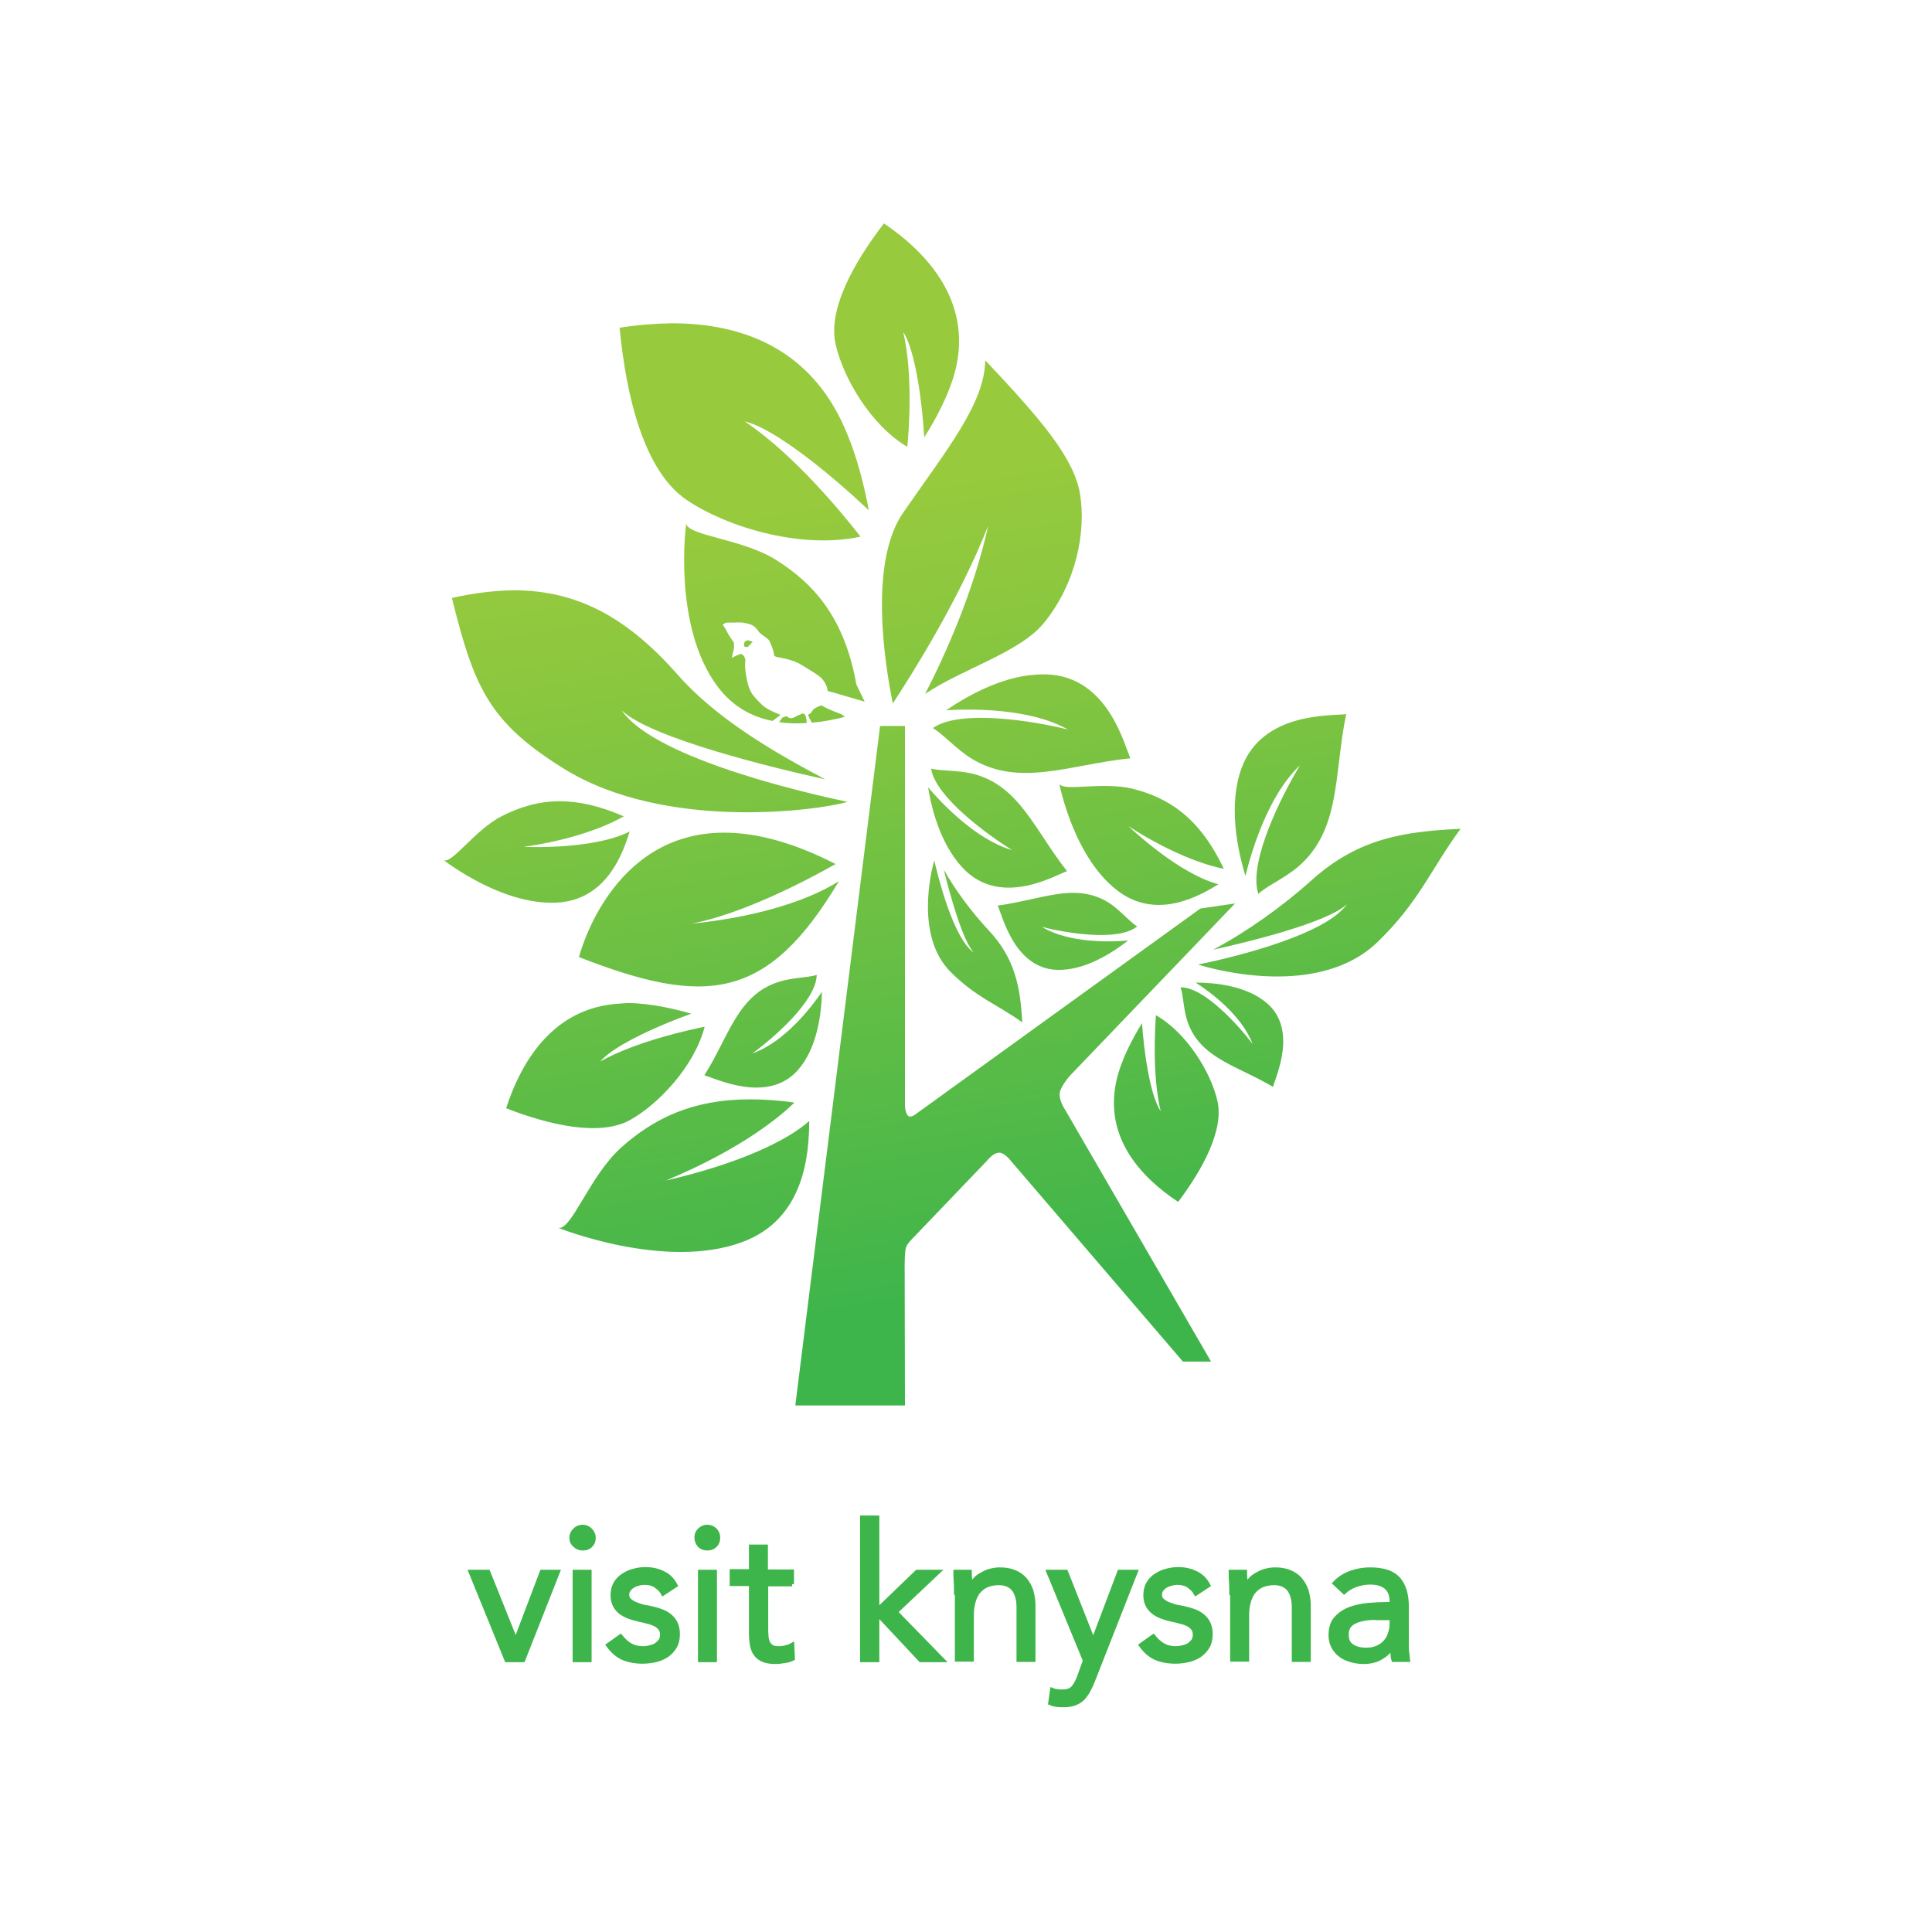 <?xml version="1.0" encoding="UTF-8"?> <svg xmlns="http://www.w3.org/2000/svg" xmlns:xlink="http://www.w3.org/1999/xlink" version="1.1" id="layer" x="0px" y="0px" viewBox="-153 -46 652 652" style="enable-background:new -153 -46 652 652;" xml:space="preserve"> <style type="text/css"> .st0{clip-path:url(#SVGID_2_);fill:url(#SVGID_3_);} .st1{fill:#3EB54A;} .st2{fill:none;stroke:#3EB54A;stroke-width:1.508;stroke-miterlimit:10;} </style> <g> <defs> <path id="SVGID_1_" d="M56.7,341.2C46,350.8,40,369,35.5,368.4c0,0,35.8,14.4,61.9,4.8c21.3-7.8,22.6-29.9,22.7-40.9 c-7.1,6.4-23.2,14.3-48.4,20.1c26.5-11,39.5-22.5,43.4-26.3c-5.4-0.8-10.4-1.1-15-1.1C80.6,325,67.6,331.5,56.7,341.2 M238.7,329 c-3.7-5.5-5.7-20.8-6.3-29.7c-2.8,4.5-7.1,12.2-8.7,19.7c-4,18.7,8,32.1,20.9,40.6c8.3-11,15.6-24.4,13.2-34.3 c-2.2-9.3-10.1-22.6-20.7-28.7C236.8,300.9,235.8,316.9,238.7,329 M56,292.7C34.2,294,23.2,311.4,17.8,328 c14.6,5.7,31.6,9.6,41.8,4c9.5-5.3,21.7-18,25.2-31.5c-4.9,1-22.8,4.8-35.2,11.7c4.8-5.7,21.1-12.7,30.7-16.1 c-5.2-1.5-13.7-3.6-21.7-3.6C57.7,292.6,56.8,292.6,56,292.7 M269.7,306.3c-4.9-6.5-16.1-18.8-23.9-19.1c-0.2,0-0.3,0-0.4,0 c0.9,2.4,1,7.5,2.3,11.4c4.2,12.6,16.9,15,28.9,22.2c0.8-3.2,8.5-19.3-2.1-28.3c-6.8-5.8-17.3-6.9-24-6.9 C255.2,288.6,266.1,296.6,269.7,306.3 M110,285.3c-14.1,4.3-17,18.5-25.3,31.6c3.6,0.9,21.2,9.8,31.5-1.7c6.6-7.4,8-19,8.2-26.5 c-3.5,5.1-12.6,17-23.5,20.8c7.3-5.3,21.2-17.5,21.7-26.1c0-0.2,0-0.3,0.1-0.4C120,283.9,114.4,283.9,110,285.3 M183.7,259.6 c1.5,3.1,5.5,21.2,20,21.7c9.3,0.3,18.5-5.6,24-9.9c-5.8,0.5-19.8,1-29.1-4.6c8.2,2.1,25.3,4.9,31.8,0.1c0.1-0.1,0.2-0.1,0.4-0.2 c-2.3-1.4-5.7-5.4-9.2-7.8c-4.1-2.7-8.3-3.6-12.6-3.6C201.3,255.4,193,258.4,183.7,259.6 M167.9,282.1 c8.7,8.6,15.2,10.6,24.1,16.9c-0.7-11.5-2.2-21.3-11.4-31.1c-5.7-6.1-11.2-13.5-15.1-20.4c1.7,6.8,6.2,24,10.2,28 c-7.2-4.8-12.5-27.2-13.4-31.1C161.2,248,155.8,270.1,167.9,282.1 M42.4,277c42.6,16.6,63.5,15,87.7-25.6 c-12.1,7.6-30.7,12.4-49.6,14.3c17.3-3.4,38.2-14.3,48.5-20.1C114.2,238,101.8,235,91.4,235C52.7,235,42.4,277,42.4,277 M289.7,251c-9.9,8.9-22,17.5-33.3,23.5c11-2.4,38.7-9.1,45.2-15.4c-7.9,11.4-44.1,19.2-50.3,20.4c5.9,1.9,41.1,11.4,60.7-7.7 c14-13.6,17.6-24,27.9-38.1C321.5,234.6,305.7,236.6,289.7,251 M16.2,229.5c-8.9,4.6-16.6,16-19.4,14.8c0,0,20.5,16.1,39.5,14.2 c15.5-1.6,20.9-16.4,23.2-23.9c-5.9,3.1-18.1,5.7-35.8,5.2c19.6-2.8,30.5-8.4,33.8-10.3c-8.2-3.6-15.3-5.1-21.6-5.1 C28.6,224.4,22.3,226.4,16.2,229.5 M225,255.2c12.8,9,26.6,1.3,33.2-2.8c-6.5-1.6-17.4-7.6-30.4-19.6 c16.6,10.7,28.5,13.7,32.2,14.4c-8.2-17.4-18.8-24.1-31.1-27.1c-4.7-1.1-10.3-0.9-14.9-0.7c-4.9,0.3-8.8,0.5-9.5-0.9 C204.5,218.5,209.4,244.2,225,255.2 M161.3,213.8c1.8,9.3,18.6,21.7,27.3,27.1c-12.2-3.5-23.8-15.8-28.4-21.2 c1.3,8.1,4.7,20.6,12.8,28.3c12.8,11.9,30.4,1.2,34.1,0c-10.9-13.8-16.1-29-31.9-32.9c-4.9-1.2-10.9-0.9-14-1.7 C161.2,213.5,161.2,213.6,161.3,213.8 M144,199l-28.6,229.3h37l-0.1-47.6c0,0,0-4.1,0.4-5.6c0.4-1.4,2.5-3.4,2.5-3.4l25-26.1 c0,0,2-2.6,4-2.6c1.8,0,3.8,2.6,3.8,2.6l58.2,67.9h9.5l-49.2-84.9c0,0-2.1-3-1.9-5.6c0.2-2.2,3.3-5.8,3.3-5.8l55.9-58.3l-11.7,1.7 l-95.8,69.2c0,0-2.1,1.8-3,0.6c-1.1-1.4-0.9-4.5-0.9-4.5V199H144z M266,213.2c-4.5,12.3-1.5,27.2,1.3,36.4 c2-8.1,7.6-27.2,18.4-37.3c-6.2,10.2-17.2,32.2-14.2,42.8c0.1,0.2,0.1,0.4,0.1,0.6c2.7-2.6,9.1-5.4,13.6-9.3 c14.4-12.5,11.9-31.1,16.1-51.4C296.9,195.7,273.1,193.9,266,213.2 M115.4,195.9c-0.8,0.5-2,0.8-2.9-0.2c-0.9,0.2-1.5,0.5-1.5,0.5 l-1.1,1.5c3.2,0.5,6.4,0.5,9.4,0.3c0-0.1-0.1-0.1-0.1-0.2c0.1-1.1-0.5-2.7-0.5-2.7c-0.4,0-0.6-0.2-0.7-0.4 C117.4,195,116.2,195.4,115.4,195.9 M121.6,193.3c-0.6,0.5-0.7,1.5-1.8,1.8c-0.2,0.5,0.8,2.1,1.2,2.8c4.3-0.4,8.2-1.2,11.2-2 c-0.4-0.2-0.8-0.5-1.1-0.8c-2.9-1.1-5.8-2.3-6.7-3c0,0-0.1,0-0.1,0C123.6,192.1,122.2,192.9,121.6,193.3 M166.3,193.7 c8.3-0.5,28.2-0.8,41.1,6.5c-11.6-2.9-35.8-6.8-45.1-0.8c-0.2,0.1-0.3,0.2-0.5,0.3c3.2,1.8,7.9,7.1,12.9,10.2 c16.2,10,33.3,2.1,53.8,0c-2-4-7.3-27.3-27.9-28.3c-0.5,0-1.1,0-1.6,0C186.5,181.5,173.9,188.5,166.3,193.7 M98.3,170.6 c-0.3,0.8-0.2,1.5-0.2,1.5s0.9,0.6,1.5,0c0.7-0.6,1.1-1.4,1.5-1.4c-0.5-0.2-1.1-0.6-1.7-0.6C99.1,170.1,98.7,170.2,98.3,170.6 M-0.5,155.8c7.5,30.1,12.4,41.8,37.6,57.5c34.5,21.5,86.7,14.1,95.9,11.3c-9.5-2-64.8-14-76.2-30.9c9.6,9.4,51.8,19.6,68.7,23.3 c-17-9-36.6-20.3-49.7-35.2c-16.4-18.6-33.1-28.6-55.5-28.6C13.9,153.3,7,154.1-0.5,155.8 M89.1,185.6c5.2,7,11.9,10.4,18.6,11.7 l2.7-2c0,0-0.6-0.4-1.3-0.6c-0.7-0.3-3.7-1.4-5.6-3.5c-1.9-2.1-3.6-3-4.6-8.6c-1-5.6,0-5.2-0.5-6.5c-0.5-1.3-1.3-1.4-1.6-1.4 c-0.3,0.1-2.1,0.9-2.8,1.3c0-0.4,0.7-3.2,0.7-3.2l0-1.9c0,0-1.8-2.5-2.3-3.6c-0.5-1.2-1.5-2.4-1.5-2.4s0.8-0.9,1.7-0.8 c0.4,0,1.3,0,2.2,0c1.1,0,2.3-0.1,2.8,0c0.7,0.2,2.4,0.3,3.6,1.1c1.2,0.8,1.9,2.1,2.3,2.5c0.4,0.4,2.9,1.9,3.1,2.5 c0.3,0.5,1.5,3.3,1.6,4.6c0,0.6,0.1,0.6,0.9,0.9c0.8,0.2,5.5,0.8,8.4,2.7c2.9,1.8,6.2,3.6,7.2,5c1,1.4,1.5,2.4,1.6,3.8 c0.7,0.1,8.7,2.5,12.5,3.6l-2.8-5.8c-3.9-22-13.9-33.8-27.2-42.1c-11.4-7.1-29.7-8.1-30.2-12.2C78.5,130.7,73.9,165.2,89.1,185.6 M151.8,127c-11.5,16.6-6.4,50.1-3.5,64.4c7.2-11,22.5-35.4,32.2-60c-5,22.6-14.7,44-21.3,56.8c12.3-8.4,32.1-14,40.2-24.1 c11-13.6,14.1-30.9,12.1-43.3c-2-12.3-13.4-25.5-32-45.2C179.3,90.1,166.7,105.5,151.8,127 M56.1,64.6 c2.2,23.3,8.3,48.4,22.6,58.1c13.4,9.1,38.5,16.8,58.7,12.4c-4.6-5.9-21.6-27.2-39.1-38.9c10.9,2.6,30.9,19.6,41.9,30 c-1.6-8.8-5.1-23.4-11.6-34.6c-12.7-21.9-33.9-28.5-54.9-28.5C67.7,63.2,61.8,63.7,56.1,64.6 M129,70.2 c2.5,11.1,11.7,27.2,24.2,34.6c0.5-5.2,2-24.4-1.4-38.8c4.3,6.6,6.5,24.9,7.1,35.6c3.4-5.3,8.6-14.5,10.7-23.4 c5.1-22.3-9.1-38.5-24.3-48.8C135.3,42.4,126.3,58.3,129,70.2"></path> </defs> <clipPath id="SVGID_2_"> <use xlink:href="#SVGID_1_" style="overflow:visible;"></use> </clipPath> <linearGradient id="SVGID_3_" gradientUnits="userSpaceOnUse" x1="-235.682" y1="880.454" x2="-228.951" y2="880.454" gradientTransform="matrix(-6.684 -39.52 39.52 -6.684 -36176.289 -3043.587)"> <stop offset="0" style="stop-color:#3EB54B"></stop> <stop offset="0.129" style="stop-color:#4BB849"></stop> <stop offset="0.716" style="stop-color:#82C540"></stop> <stop offset="1" style="stop-color:#97CA3D"></stop> </linearGradient> <polygon class="st0" points="405.5,417.2 330.4,-27 -68.8,40.5 6.4,484.7 "></polygon> </g> <polygon class="st1" points="23.5,514.2 18,514.2 5.9,484.5 11.7,484.5 21,507.7 21.1,507.7 29.9,484.5 35.2,484.5 "></polygon> <polygon class="st2" points="23.5,514.2 18,514.2 5.9,484.5 11.7,484.5 21,507.7 21.1,507.7 29.9,484.5 35.2,484.5 "></polygon> <g> <path class="st1" d="M39.9,472.8c0-1,0.4-1.8,1-2.5c0.7-0.7,1.6-1.1,2.6-1.1s1.9,0.4,2.6,1.1c0.7,0.7,1,1.6,1,2.5 c0,1.1-0.3,1.9-1,2.6c-0.7,0.7-1.5,1-2.6,1c-1.1,0-1.9-0.3-2.6-1C40.2,474.8,39.9,473.9,39.9,472.8 M41,484.5H46v29.7H41V484.5z"></path> <path class="st2" d="M39.9,472.9c0-1,0.4-1.8,1.1-2.5c0.7-0.7,1.6-1.1,2.6-1.1c1,0,1.9,0.4,2.6,1.1c0.7,0.7,1.1,1.6,1.1,2.5 c0,1.1-0.3,1.9-1,2.6c-0.7,0.7-1.5,1-2.6,1c-1.1,0-1.9-0.3-2.6-1C40.2,474.8,39.9,473.9,39.9,472.9z M41,484.5h4.9v29.7H41V484.5z"></path> <path class="st1" d="M56.4,506.3c1,1.2,2,2.2,3.2,2.9c1.2,0.7,2.6,1.1,4.4,1.1c0.8,0,1.5-0.1,2.3-0.3c0.8-0.2,1.5-0.4,2.1-0.8 c0.6-0.4,1.1-0.9,1.5-1.4c0.4-0.6,0.6-1.3,0.6-2.1c0-0.8-0.2-1.5-0.5-2c-0.4-0.5-0.8-0.9-1.4-1.3c-0.6-0.4-1.3-0.6-2-0.9 c-0.8-0.2-1.5-0.4-2.3-0.6c-1.4-0.3-2.7-0.6-4-1c-1.3-0.4-2.4-0.9-3.3-1.5c-1-0.6-1.7-1.4-2.3-2.4c-0.6-1-0.9-2.2-0.9-3.7 c0-1.4,0.3-2.7,0.9-3.8c0.6-1.1,1.5-2,2.5-2.7c1.1-0.7,2.2-1.3,3.5-1.6c1.3-0.4,2.7-0.6,4.1-0.6c2.1,0,4.1,0.4,5.9,1.3 c1.8,0.8,3.2,2.2,4.2,4.1l-4.1,2.7c-0.6-1.1-1.5-1.9-2.5-2.6c-1-0.7-2.3-1-3.8-1c-0.7,0-1.4,0.1-2.1,0.3c-0.7,0.2-1.3,0.4-1.9,0.8 c-0.6,0.3-1,0.8-1.4,1.3c-0.4,0.5-0.5,1.1-0.5,1.8c0,0.6,0.2,1.2,0.6,1.6s0.9,0.8,1.6,1.2c0.7,0.3,1.5,0.6,2.4,0.9 c0.9,0.3,1.9,0.5,2.8,0.6c1.3,0.3,2.6,0.6,3.7,1c1.2,0.4,2.2,0.9,3.1,1.6c0.9,0.7,1.6,1.5,2.1,2.5c0.5,1,0.8,2.3,0.8,3.7 c0,1.7-0.3,3.1-1,4.3c-0.7,1.2-1.6,2.1-2.7,2.9c-1.1,0.7-2.4,1.3-3.8,1.6c-1.4,0.3-2.9,0.5-4.3,0.5c-2.5,0-4.7-0.4-6.6-1.2 c-1.8-0.8-3.5-2.2-5-4.3L56.4,506.3z"></path> <path class="st2" d="M56.4,506.3c1,1.2,2,2.2,3.2,2.9c1.2,0.7,2.6,1.1,4.4,1.1c0.8,0,1.5-0.1,2.3-0.3c0.8-0.2,1.5-0.4,2.1-0.8 c0.6-0.4,1.1-0.9,1.5-1.4c0.4-0.6,0.6-1.3,0.6-2.1c0-0.8-0.2-1.5-0.5-2c-0.4-0.5-0.8-0.9-1.4-1.3c-0.6-0.4-1.3-0.6-2-0.9 c-0.8-0.2-1.5-0.4-2.3-0.6c-1.4-0.3-2.7-0.6-4-1c-1.3-0.4-2.4-0.9-3.3-1.5c-1-0.6-1.7-1.4-2.3-2.4c-0.6-1-0.9-2.2-0.9-3.7 c0-1.4,0.3-2.7,0.9-3.8c0.6-1.1,1.5-2,2.5-2.7c1.1-0.7,2.2-1.3,3.5-1.6c1.3-0.4,2.7-0.6,4.1-0.6c2.1,0,4.1,0.4,5.9,1.3 c1.8,0.8,3.2,2.2,4.2,4.1l-4.1,2.7c-0.6-1.1-1.5-1.9-2.5-2.6c-1-0.7-2.3-1-3.8-1c-0.7,0-1.4,0.1-2.1,0.3c-0.7,0.2-1.3,0.4-1.9,0.8 c-0.6,0.3-1,0.8-1.4,1.3c-0.4,0.5-0.5,1.1-0.5,1.8c0,0.6,0.2,1.2,0.6,1.6s0.9,0.8,1.6,1.2c0.7,0.3,1.5,0.6,2.4,0.9 c0.9,0.3,1.9,0.5,2.8,0.6c1.3,0.3,2.6,0.6,3.7,1c1.2,0.4,2.2,0.9,3.1,1.6c0.9,0.7,1.6,1.5,2.1,2.5c0.5,1,0.8,2.3,0.8,3.7 c0,1.7-0.3,3.1-1,4.3c-0.7,1.2-1.6,2.1-2.7,2.9c-1.1,0.7-2.4,1.3-3.8,1.6c-1.4,0.3-2.9,0.5-4.3,0.5c-2.5,0-4.7-0.4-6.6-1.2 c-1.8-0.8-3.5-2.2-5-4.3L56.4,506.3z"></path> <path class="st1" d="M82.1,472.8c0-1,0.4-1.8,1-2.5c0.7-0.7,1.6-1.1,2.6-1.1s1.9,0.4,2.6,1.1c0.7,0.7,1.1,1.6,1.1,2.5 c0,1.1-0.3,1.9-1,2.6c-0.7,0.7-1.5,1-2.6,1c-1.1,0-1.9-0.3-2.6-1C82.5,474.8,82.1,473.9,82.1,472.8 M83.3,484.5h4.9v29.7h-4.9 V484.5z"></path> <path class="st2" d="M82.1,472.9c0-1,0.3-1.8,1-2.5c0.7-0.7,1.6-1.1,2.6-1.1c1,0,1.9,0.4,2.6,1.1c0.7,0.7,1,1.6,1,2.5 c0,1.1-0.3,1.9-1,2.6c-0.7,0.7-1.5,1-2.6,1c-1.1,0-1.9-0.3-2.6-1C82.5,474.8,82.1,473.9,82.1,472.9z M83.3,484.5h4.9v29.7h-4.9 V484.5z"></path> <path class="st1" d="M114.3,488.6h-8.8v14.8c0,1,0,1.9,0.1,2.7c0,0.8,0.2,1.5,0.5,2.2c0.3,0.6,0.7,1.1,1.3,1.5 c0.6,0.4,1.4,0.5,2.5,0.5c0.7,0,1.5-0.1,2.2-0.3c0.8-0.2,1.5-0.4,2.2-0.8l0.2,4.5c-0.8,0.4-1.8,0.7-2.8,0.8c-1,0.2-2,0.3-2.9,0.3 c-1.8,0-3.2-0.2-4.3-0.7c-1.1-0.5-1.9-1.1-2.5-2c-0.6-0.8-1-1.9-1.2-3.1c-0.2-1.2-0.3-2.6-0.3-4.2v-16.3h-6.5v-4.2h6.5V476h4.9v8.4 h8.8V488.6z"></path> <path class="st2" d="M114.3,488.6h-8.8v14.8c0,1,0,1.9,0.1,2.7c0,0.8,0.2,1.5,0.5,2.2c0.3,0.6,0.7,1.1,1.3,1.5 c0.6,0.4,1.4,0.5,2.5,0.5c0.7,0,1.5-0.1,2.2-0.3c0.8-0.2,1.5-0.4,2.2-0.8l0.2,4.5c-0.8,0.4-1.8,0.7-2.8,0.8c-1,0.2-2,0.3-2.9,0.3 c-1.8,0-3.2-0.2-4.3-0.7c-1.1-0.5-1.9-1.1-2.5-2c-0.6-0.8-1-1.9-1.2-3.1c-0.2-1.2-0.3-2.6-0.3-4.2v-16.3h-6.5v-4.2h6.5V476h4.9v8.4 h8.8V488.6z"></path> <polygon class="st1" points="138,466.2 143,466.2 143,497.5 156.5,484.5 163.5,484.5 149.2,498 165,514.2 157.7,514.2 143,498.5 143,514.2 138,514.2 "></polygon> <polygon class="st2" points="138,466.2 143,466.2 143,497.5 156.5,484.5 163.5,484.5 149.2,498 165,514.2 157.7,514.2 143,498.5 143,514.2 138,514.2 "></polygon> <path class="st1" d="M169.7,491.5c0-1.4,0-2.6-0.1-3.8c-0.1-1.2-0.1-2.3-0.1-3.2h4.7c0,0.8,0,1.6,0.1,2.4c0,0.8,0.1,1.6,0.1,2.5 h0.1c0.3-0.7,0.8-1.4,1.4-2.1c0.6-0.7,1.3-1.3,2.2-1.8s1.8-1,2.9-1.3c1.1-0.3,2.2-0.5,3.4-0.5c1.9,0,3.6,0.3,5,0.9 c1.4,0.6,2.6,1.4,3.5,2.5c0.9,1.1,1.6,2.3,2.1,3.8c0.4,1.5,0.7,3.1,0.7,4.9v18.3h-4.9v-17.8c0-2.5-0.6-4.5-1.6-5.9 c-1.1-1.4-2.8-2.2-5.1-2.2c-1.6,0-3,0.3-4.2,0.8c-1.2,0.6-2.1,1.3-2.9,2.3c-0.7,1-1.3,2.2-1.6,3.6c-0.4,1.4-0.5,2.9-0.5,4.6v14.5 h-4.9V491.5z"></path> <path class="st2" d="M169.7,491.5c0-1.4,0-2.6-0.1-3.8c-0.1-1.2-0.1-2.3-0.1-3.2h4.7c0,0.8,0,1.6,0.1,2.4c0,0.8,0.1,1.6,0.1,2.5 h0.1c0.3-0.7,0.8-1.4,1.4-2.1c0.6-0.7,1.3-1.3,2.2-1.8s1.8-1,2.9-1.3c1.1-0.3,2.2-0.5,3.4-0.5c1.9,0,3.6,0.3,5,0.9 c1.4,0.6,2.6,1.4,3.5,2.5c0.9,1.1,1.6,2.3,2.1,3.8c0.4,1.5,0.7,3.1,0.7,4.9v18.3h-4.9v-17.8c0-2.5-0.6-4.5-1.6-5.9 c-1.1-1.4-2.8-2.2-5.1-2.2c-1.6,0-3,0.3-4.2,0.8c-1.2,0.6-2.1,1.3-2.9,2.3c-0.7,1-1.3,2.2-1.6,3.6c-0.4,1.4-0.5,2.9-0.5,4.6v14.5 h-4.9V491.5z"></path> <path class="st1" d="M215.9,520.9c-0.5,1.3-1,2.4-1.6,3.5c-0.5,1-1.2,1.9-1.9,2.7c-0.7,0.7-1.6,1.3-2.7,1.7c-1,0.4-2.3,0.6-3.8,0.6 c-0.7,0-1.5,0-2.2-0.1c-0.8-0.1-1.5-0.3-2.2-0.6l0.6-4.3c0.5,0.2,1,0.3,1.6,0.4c0.5,0.1,1.2,0.1,1.9,0.1c1.6,0,2.8-0.4,3.6-1.3 s1.4-2.1,2-3.6l2-5.6l-12.3-29.9h5.8l9.2,23.3h0.1l8.8-23.3h5.4L215.9,520.9z"></path> <path class="st2" d="M215.9,520.9c-0.5,1.3-1,2.4-1.6,3.5c-0.5,1-1.2,1.9-1.9,2.7c-0.7,0.7-1.6,1.3-2.7,1.7c-1,0.4-2.3,0.6-3.8,0.6 c-0.7,0-1.5,0-2.2-0.1c-0.8-0.1-1.5-0.3-2.2-0.6l0.6-4.3c0.5,0.2,1,0.3,1.6,0.4c0.5,0.1,1.2,0.1,1.9,0.1c1.6,0,2.8-0.4,3.6-1.3 s1.4-2.1,2-3.6l2-5.6l-12.3-29.9h5.8l9.2,23.3h0.1l8.8-23.3h5.4L215.9,520.9z"></path> <path class="st1" d="M236.2,506.3c1,1.2,2,2.2,3.2,2.9c1.2,0.7,2.6,1.1,4.4,1.1c0.8,0,1.5-0.1,2.3-0.3s1.5-0.4,2.1-0.8 c0.6-0.4,1.1-0.9,1.5-1.4c0.4-0.6,0.6-1.3,0.6-2.1c0-0.8-0.2-1.5-0.5-2c-0.4-0.5-0.8-0.9-1.4-1.3c-0.6-0.4-1.3-0.6-2-0.9 c-0.8-0.2-1.5-0.4-2.3-0.6c-1.4-0.3-2.7-0.6-4-1c-1.3-0.4-2.4-0.9-3.3-1.5c-0.9-0.6-1.7-1.4-2.3-2.4c-0.6-1-0.9-2.2-0.9-3.7 c0-1.4,0.3-2.7,0.9-3.8c0.6-1.1,1.5-2,2.5-2.7c1.1-0.7,2.2-1.3,3.5-1.6c1.3-0.4,2.7-0.6,4.1-0.6c2.1,0,4.1,0.4,5.9,1.3 c1.8,0.8,3.2,2.2,4.2,4.1l-4.1,2.7c-0.6-1.1-1.5-1.9-2.5-2.6c-1-0.7-2.3-1-3.8-1c-0.7,0-1.4,0.1-2.1,0.3c-0.7,0.2-1.3,0.4-1.9,0.8 c-0.6,0.3-1,0.8-1.4,1.3c-0.4,0.5-0.5,1.1-0.5,1.8c0,0.6,0.2,1.2,0.6,1.6s0.9,0.8,1.6,1.2c0.7,0.3,1.5,0.6,2.4,0.9 c0.9,0.3,1.9,0.5,2.8,0.6c1.3,0.3,2.6,0.6,3.7,1c1.2,0.4,2.2,0.9,3.1,1.6c0.9,0.7,1.6,1.5,2.1,2.5c0.5,1,0.8,2.3,0.8,3.7 c0,1.7-0.3,3.1-1,4.3c-0.7,1.2-1.6,2.1-2.7,2.9c-1.1,0.7-2.4,1.3-3.8,1.6c-1.4,0.3-2.9,0.5-4.3,0.5c-2.5,0-4.7-0.4-6.6-1.2 c-1.8-0.8-3.5-2.2-5-4.3L236.2,506.3z"></path> <path class="st2" d="M236.2,506.3c1,1.2,2,2.2,3.2,2.9c1.2,0.7,2.6,1.1,4.4,1.1c0.8,0,1.5-0.1,2.3-0.3s1.5-0.4,2.1-0.8 c0.6-0.4,1.1-0.9,1.5-1.4c0.4-0.6,0.6-1.3,0.6-2.1c0-0.8-0.2-1.5-0.5-2c-0.4-0.5-0.8-0.9-1.4-1.3c-0.6-0.4-1.3-0.6-2-0.9 c-0.8-0.2-1.5-0.4-2.3-0.6c-1.4-0.3-2.7-0.6-4-1c-1.3-0.4-2.4-0.9-3.3-1.5c-0.9-0.6-1.7-1.4-2.3-2.4c-0.6-1-0.9-2.2-0.9-3.7 c0-1.4,0.3-2.7,0.9-3.8c0.6-1.1,1.5-2,2.5-2.7c1.1-0.7,2.2-1.3,3.5-1.6c1.3-0.4,2.7-0.6,4.1-0.6c2.1,0,4.1,0.4,5.9,1.3 c1.8,0.8,3.2,2.2,4.2,4.1l-4.1,2.7c-0.6-1.1-1.5-1.9-2.5-2.6c-1-0.7-2.3-1-3.8-1c-0.7,0-1.4,0.1-2.1,0.3c-0.7,0.2-1.3,0.4-1.9,0.8 c-0.6,0.3-1,0.8-1.4,1.3c-0.4,0.5-0.5,1.1-0.5,1.8c0,0.6,0.2,1.2,0.6,1.6s0.9,0.8,1.6,1.2c0.7,0.3,1.5,0.6,2.4,0.9 c0.9,0.3,1.9,0.5,2.8,0.6c1.3,0.3,2.6,0.6,3.7,1c1.2,0.4,2.2,0.9,3.1,1.6c0.9,0.7,1.6,1.5,2.1,2.5c0.5,1,0.8,2.3,0.8,3.7 c0,1.7-0.3,3.1-1,4.3c-0.7,1.2-1.6,2.1-2.7,2.9c-1.1,0.7-2.4,1.3-3.8,1.6c-1.4,0.3-2.9,0.5-4.3,0.5c-2.5,0-4.7-0.4-6.6-1.2 c-1.8-0.8-3.5-2.2-5-4.3L236.2,506.3z"></path> <path class="st1" d="M262.6,491.5c0-1.4,0-2.6-0.1-3.8c-0.1-1.2-0.1-2.3-0.1-3.2h4.7c0,0.8,0,1.6,0.1,2.4c0,0.8,0.1,1.6,0.1,2.5 h0.1c0.3-0.7,0.8-1.4,1.4-2.1c0.6-0.7,1.3-1.3,2.2-1.8s1.8-1,2.9-1.3c1.1-0.3,2.2-0.5,3.4-0.5c1.9,0,3.6,0.3,5,0.9 c1.4,0.6,2.6,1.4,3.5,2.5c0.9,1.1,1.6,2.3,2.1,3.8c0.4,1.5,0.7,3.1,0.7,4.9v18.3h-4.9v-17.8c0-2.5-0.6-4.5-1.6-5.9 c-1.1-1.4-2.8-2.2-5.1-2.2c-1.6,0-3,0.3-4.2,0.8c-1.2,0.6-2.1,1.3-2.9,2.3c-0.7,1-1.3,2.2-1.6,3.6c-0.4,1.4-0.5,2.9-0.5,4.6v14.5 h-4.9V491.5z"></path> <path class="st2" d="M262.6,491.5c0-1.4,0-2.6-0.1-3.8c-0.1-1.2-0.1-2.3-0.1-3.2h4.7c0,0.8,0,1.6,0.1,2.4c0,0.8,0.1,1.6,0.1,2.5 h0.1c0.3-0.7,0.8-1.4,1.4-2.1c0.6-0.7,1.3-1.3,2.2-1.8s1.8-1,2.9-1.3c1.1-0.3,2.2-0.5,3.4-0.5c1.9,0,3.6,0.3,5,0.9 c1.4,0.6,2.6,1.4,3.5,2.5c0.9,1.1,1.6,2.3,2.1,3.8c0.4,1.5,0.7,3.1,0.7,4.9v18.3h-4.9v-17.8c0-2.5-0.6-4.5-1.6-5.9 c-1.1-1.4-2.8-2.2-5.1-2.2c-1.6,0-3,0.3-4.2,0.8c-1.2,0.6-2.1,1.3-2.9,2.3c-0.7,1-1.3,2.2-1.6,3.6c-0.4,1.4-0.5,2.9-0.5,4.6v14.5 h-4.9V491.5z"></path> <path class="st1" d="M297.5,488.3c1.5-1.6,3.3-2.7,5.4-3.5c2.1-0.7,4.2-1.1,6.4-1.1c4.4,0,7.6,1,9.5,3.1c1.9,2.1,2.9,5.2,2.9,9.5 V509c0,0.8,0,1.7,0.1,2.6c0.1,0.9,0.2,1.7,0.3,2.5h-4.8c-0.2-0.7-0.3-1.4-0.3-2.3c0-0.8,0-1.5,0-2.2H317c-1,1.5-2.3,2.8-3.9,3.7 c-1.6,1-3.6,1.5-5.9,1.5c-1.5,0-2.9-0.2-4.3-0.6c-1.3-0.4-2.5-0.9-3.5-1.7c-1-0.7-1.8-1.7-2.4-2.8c-0.6-1.1-0.9-2.4-0.9-3.8 c0-2.5,0.6-4.4,1.9-5.8c1.3-1.4,2.8-2.4,4.7-3.1c1.9-0.7,3.9-1.1,6.1-1.3c2.2-0.2,4.2-0.3,6-0.3h1.9v-0.9c0-2.2-0.6-3.8-1.9-4.9 c-1.3-1.1-3.1-1.6-5.4-1.6c-1.6,0-3.2,0.3-4.7,0.8c-1.5,0.5-2.9,1.3-4.1,2.4L297.5,488.3z M311.8,499.9c-3.2,0-5.7,0.4-7.6,1.3 c-1.9,0.9-2.8,2.3-2.8,4.4c0,1.9,0.6,3.2,1.9,4c1.2,0.8,2.8,1.2,4.7,1.2c1.4,0,2.7-0.2,3.8-0.7c1.1-0.5,2-1.1,2.7-1.9 c0.7-0.8,1.3-1.7,1.6-2.8c0.4-1.1,0.6-2.2,0.6-3.5v-1.9H311.8z"></path> <path class="st2" d="M297.5,488.3c1.5-1.6,3.3-2.7,5.4-3.5c2.1-0.7,4.2-1.1,6.4-1.1c4.4,0,7.6,1,9.5,3.1c1.9,2.1,2.9,5.2,2.9,9.5 V509c0,0.8,0,1.7,0.1,2.6c0.1,0.9,0.2,1.7,0.3,2.5h-4.8c-0.2-0.7-0.3-1.4-0.3-2.3c0-0.8,0-1.5,0-2.2H317c-1,1.5-2.3,2.8-3.9,3.7 c-1.6,1-3.6,1.5-5.9,1.5c-1.5,0-2.9-0.2-4.3-0.6c-1.3-0.4-2.5-0.9-3.5-1.7c-1-0.7-1.8-1.7-2.4-2.8c-0.6-1.1-0.9-2.4-0.9-3.8 c0-2.5,0.6-4.4,1.9-5.8c1.3-1.4,2.8-2.4,4.7-3.1c1.9-0.7,3.9-1.1,6.1-1.3c2.2-0.2,4.2-0.3,6-0.3h1.9v-0.9c0-2.2-0.6-3.8-1.9-4.9 c-1.3-1.1-3.1-1.6-5.4-1.6c-1.6,0-3.2,0.3-4.7,0.8c-1.5,0.5-2.9,1.3-4.1,2.4L297.5,488.3z M311.8,499.9c-3.2,0-5.7,0.4-7.6,1.3 c-1.9,0.9-2.8,2.3-2.8,4.4c0,1.9,0.6,3.2,1.9,4c1.2,0.8,2.8,1.2,4.7,1.2c1.4,0,2.7-0.2,3.8-0.7c1.1-0.5,2-1.1,2.7-1.9 c0.7-0.8,1.3-1.7,1.6-2.8c0.4-1.1,0.6-2.2,0.6-3.5v-1.9H311.8z"></path> </g> </svg> 